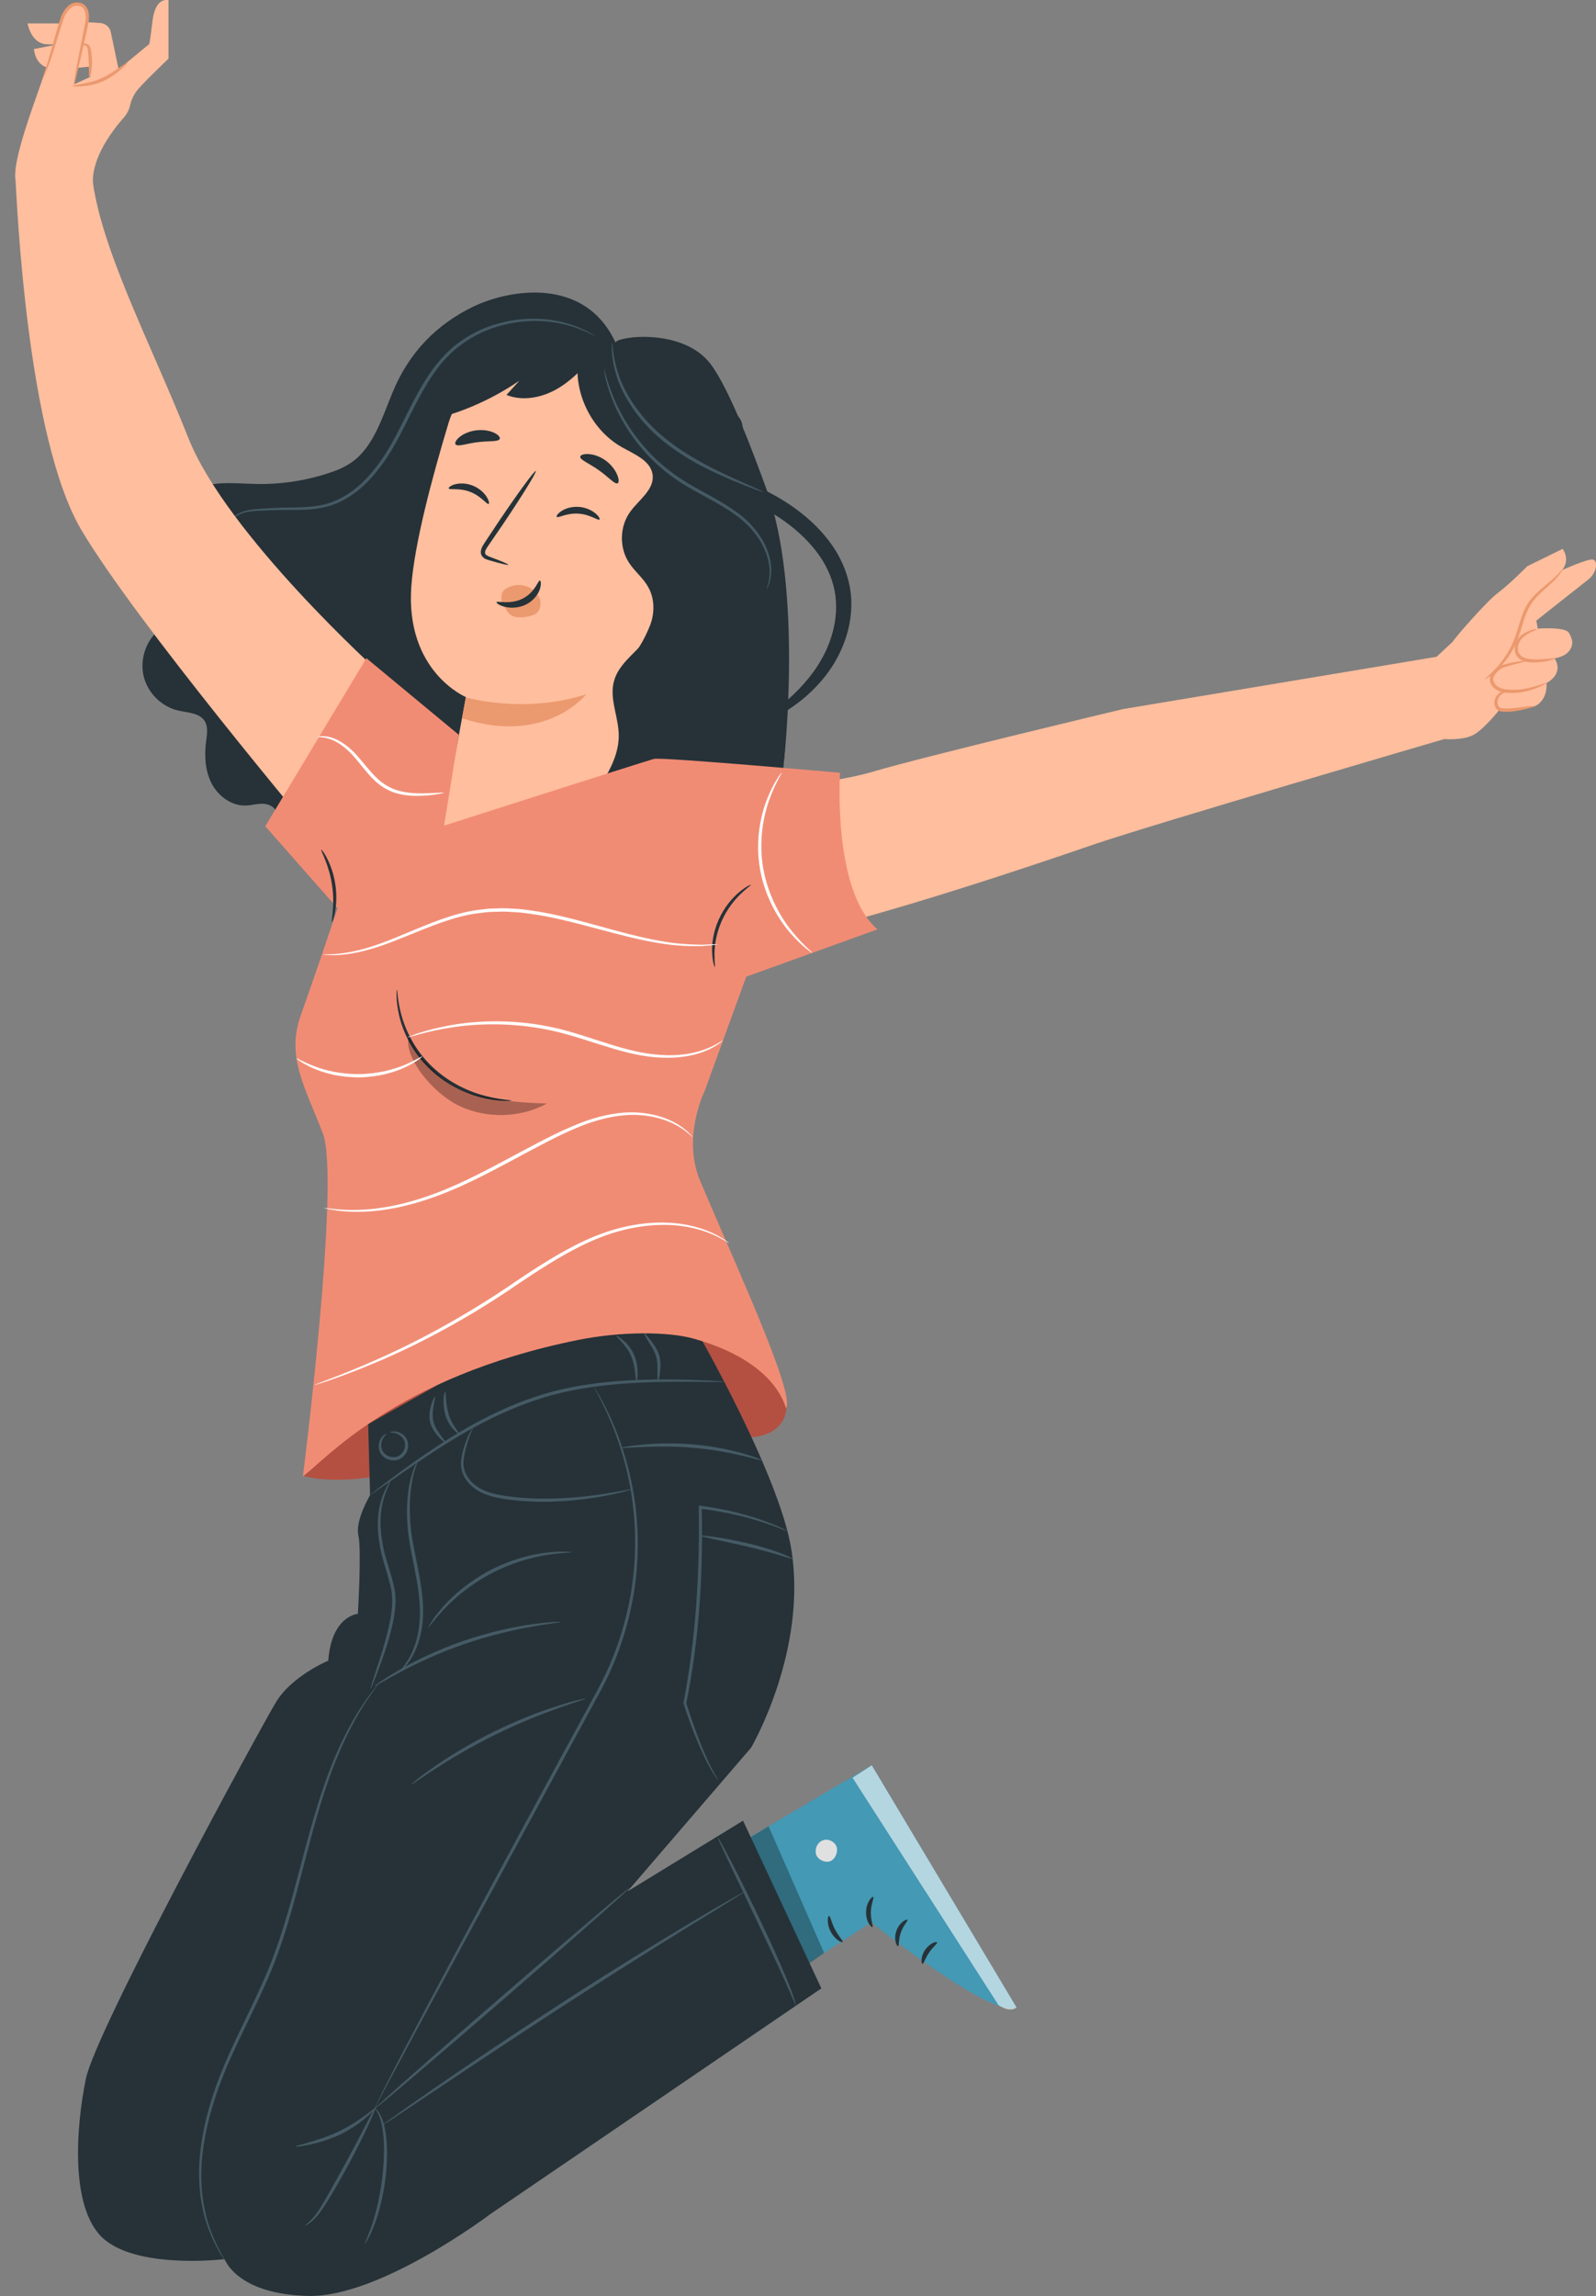 <?xml version="1.0" encoding="UTF-8"?> <svg xmlns="http://www.w3.org/2000/svg" xmlns:xlink="http://www.w3.org/1999/xlink" version="1.1" x="0px" y="0px" viewBox="0 0 249.48 358.85" style="enable-background:new 0 0 249.48 358.85;" xml:space="preserve"><rect x="0" y="0" width="249.48" height="358.85" fill="#808080" stroke="none"/> <g id="Background_Complete"> </g> <g id="Background_Simple" style="display:none;"> <path style="display:inline;fill:#F5F5F5;" d="M-30.38,223.55l1.99,0.22c16.76,1.86,33.3-5.38,42.63-19.24 c1.2-1.78,2.27-3.65,3.2-5.6c6.67-14,5.63-31.45-2.68-44.74c-4.88-7.82-12.22-14.59-13.93-23.61c-2.23-11.74,5.77-22.6,13.3-31.77 c7.52-9.17,15.5-20.06,13.22-31.79c-1.43-7.34-6.79-13.46-12.99-17.72C-2.05,38.01-24.6,38.15-42.36,46.73 c-17.76,8.58-31.04,24.55-39.72,42.21c-12.16,24.74-15.97,54.24-7.08,80.57C-80.26,195.84-57.69,218.14-30.38,223.55z"></path> <path style="display:inline;fill:#F5F5F5;" d="M210.22,39.25C194.97,18.18,172.3,2.92,145.92,4.62l1.46-0.08 c-4.79-0.13-6.3,0-10.88,1.38c-0.09,0.02-0.17,0.03-0.25,0.05l0.17-0.02c-11.67,3.55-22.02,11.61-27.82,22.37 c-8.09,15.01-6.98,34.54,2.76,48.53c5.76,8.28,14.3,14.83,17.79,24.3c3.93,10.65,0.59,22.66,2.87,33.78 c4.27,20.87,28.93,33.32,49.71,28.64c20.78-4.68,36.62-22.73,43.83-42.78C235.41,93.37,227.31,62.85,210.22,39.25z"></path> <circle style="display:inline;fill:#F5F5F5;" cx="148.12" cy="225.5" r="35.13"></circle> </g> <g id="Plant"> </g> <g id="Speech_Bubble"> </g> <g id="Character"> <path style="fill:#263238;" d="M59.02,70.32c-5.53,3.54-12.11,5.41-18.67,5.33c-2.09-0.03-4.19-0.25-6.28-0.07 c-2.09,0.18-4.22,0.8-5.75,2.23c-1.53,1.43-2.31,3.79-1.47,5.7c1.18,2.7,5,3.78,5.58,6.67c0.42,2.08-1.13,4.06-2.88,5.27 c-1.74,1.21-3.79,2.01-5.27,3.54c-1.76,1.83-2.45,4.64-1.72,7.08c0.73,2.44,2.83,4.42,5.31,4.99c1.49,0.34,3.33,0.35,4.13,1.65 c0.56,0.91,0.36,2.07,0.22,3.13c-0.29,2.23-0.18,4.59,0.85,6.59c1.03,2,3.12,3.55,5.37,3.47c0.88-0.03,1.74-0.3,2.62-0.28 c0.88,0.02,1.85,0.43,2.11,1.27c0.18,0.58-0.02,1.2-0.08,1.8c-0.32,2.95,2.62,5.25,5.47,6.1c5.69,1.7,12.04,0.06,16.84-3.44 c4.79-3.5,8.16-8.68,10.4-14.18c2.25-5.5,3.46-11.35,4.66-17.16"></path> <path style="fill:#FF725E;" d="M122.59,217.4c-0.57-1.6-1.65-2.95-2.81-4.19c-7.53-8.01-18.93-11.84-29.91-11.22 c-10.98,0.62-21.47,5.4-30.02,12.32c-4.55,3.68-10.69,10.8-12.29,16.43c6.68,1.61,16.66-0.63,22.96-3.38 c6.3-2.75,12.53-6.07,19.37-6.77c7.92-0.81,15.7,2.01,23.5,3.59c1.57,0.32,3.18,0.59,4.76,0.38c1.59-0.2,3.17-0.94,4.06-2.28 C123.14,220.88,123.15,219,122.59,217.4z"></path> <g style="opacity:0.3;"> <path d="M122.59,217.4c-0.57-1.6-1.65-2.95-2.81-4.19c-7.53-8.01-18.93-11.84-29.91-11.22c-10.98,0.62-21.47,5.4-30.02,12.32 c-4.55,3.68-10.69,10.8-12.29,16.43c6.68,1.61,16.66-0.63,22.96-3.38c6.3-2.75,12.53-6.07,19.37-6.77 c7.92-0.81,15.7,2.01,23.5,3.59c1.57,0.32,3.18,0.59,4.76,0.38c1.59-0.2,3.17-0.94,4.06-2.28 C123.14,220.88,123.15,219,122.59,217.4z"></path> </g> <g> <g> <g> <g> <g> <g> <g> <g> <g> <g> <g> <path style="fill:#4499B4;" d="M117.12,312.81l19.07-12.36c0,0,18.96,15.23,22.71,13.29l-22.63-37.84l-30.5,18.03 L117.12,312.81z"></path> </g> </g> </g> </g> </g> </g> </g> </g> </g> </g> </g> <g> <g> <g> <g> <g> <g> <g> <g> <g> <g> <g> <g> <path style="fill:#E0E0E0;" d="M127.56,289.73c-0.24-0.85,0.28-1.85,1.12-2.12c0.84-0.27,1.86,0.25,2.11,1.1 c0.25,0.85-0.34,2.07-1.2,2.24c-0.87,0.18-2.03-0.5-2.07-1.38"></path> </g> </g> </g> </g> </g> </g> </g> </g> </g> </g> </g> </g> <g style="opacity:0.6;"> <g> <g> <g> <g> <g> <g> <g> <g> <g> <g> <path style="fill:#FFFFFF;" d="M136.27,275.91l-3,1.94l22.82,35.55c0,0,1.74,1.25,2.81,0.35L136.27,275.91z"></path> </g> </g> </g> </g> </g> </g> </g> </g> </g> </g> </g> <g> <g> <g> <g> <g> <g> <g> <g> <g> <g> <g> <g> <path style="fill:#263238;" d="M136.37,301.18c0.18-0.12-0.29-1.09-0.24-2.35c0.02-1.27,0.54-2.21,0.36-2.34 c-0.14-0.15-1.08,0.79-1.11,2.32C135.33,300.34,136.22,301.32,136.37,301.18z"></path> </g> </g> </g> </g> </g> </g> </g> </g> </g> </g> </g> </g> <g> <g> <g> <g> <g> <g> <g> <g> <g> <g> <g> <g> <path style="fill:#263238;" d="M140.38,304.17c0.2-0.06,0.04-1.05,0.45-2.15c0.37-1.11,1.12-1.77,1.01-1.95 c-0.07-0.19-1.23,0.33-1.71,1.7C139.63,303.13,140.2,304.27,140.38,304.17z"></path> </g> </g> </g> </g> </g> </g> </g> </g> </g> </g> </g> </g> <g> <g> <g> <g> <g> <g> <g> <g> <g> <g> <g> <g> <path style="fill:#263238;" d="M146.48,303.58c-0.06-0.19-1.14,0.1-1.87,1.18c-0.74,1.07-0.61,2.18-0.41,2.17 c0.21,0.01,0.42-0.87,1.03-1.75C145.82,304.29,146.57,303.77,146.48,303.58z"></path> </g> </g> </g> </g> </g> </g> </g> </g> </g> </g> </g> </g> <g> <g> <g> <g> <g> <g> <g> <g> <g> <g> <g> <g> <path style="fill:#263238;" d="M131.71,303.51c0.12-0.18-0.64-0.87-1.19-1.96c-0.58-1.08-0.71-2.1-0.93-2.1 c-0.2-0.03-0.41,1.18,0.26,2.45C130.51,303.18,131.62,303.69,131.71,303.51z"></path> </g> </g> </g> </g> </g> </g> </g> </g> </g> </g> </g> </g> <polygon style="opacity:0.3;" points="120.14,285.44 128.82,305.23 125.91,307.28 115.9,288 "></polygon> <g> <path style="fill:#263238;" d="M108.79,207.83c-0.78,0-26.43-0.56-40.28,8.58l-10.96,6.18l0.3,11.1c0,0-2.35,3.92-1.83,6.27 c0.52,2.35-0.08,12.28-0.08,12.28s-4.1,0.26-4.63,7.32c0,0-5.7,2.35-8.2,6.53c-2.51,4.18-28.11,51.21-29.68,58.79 c-1.57,7.58-2.61,20.9,3.14,25.34c5.75,4.44,18.55,2.87,18.55,2.87s1.83,5.49,13.06,5.75c11.23,0.26,28.48-12.8,28.48-12.8 l51.73-35.27l-12.24-26.21l-18.07,11.06l19.33-22.47c0,0,8.88-15.15,6.27-31.09C121.74,230.23,108.79,207.83,108.79,207.83z"></path> <g> <path style="fill:#455A64;" d="M113.21,215.97c0,0.02-0.21,0.03-0.61,0.03c-0.45,0-1.03,0-1.74-0.01 c-1.51-0.01-3.7-0.05-6.4-0.02c-2.7,0.04-5.91,0.13-9.46,0.51c-3.54,0.38-7.42,1.04-11.3,2.36c-7.8,2.63-14.09,6.82-18.56,9.81 c-2.18,1.51-3.96,2.75-5.26,3.64c-0.59,0.4-1.06,0.73-1.43,0.99c-0.33,0.22-0.51,0.33-0.52,0.32s0.15-0.15,0.46-0.4 c0.36-0.28,0.82-0.63,1.38-1.07c1.2-0.91,2.96-2.22,5.17-3.78c4.42-3.07,10.71-7.34,18.6-10c3.93-1.34,7.86-1.99,11.42-2.35 c3.57-0.35,6.8-0.41,9.51-0.4c2.71,0.01,4.89,0.11,6.41,0.18c0.71,0.04,1.29,0.08,1.74,0.1 C113,215.93,113.21,215.95,113.21,215.97z"></path> </g> <g> <path style="fill:#455A64;" d="M60.43,224.11c0.07,0.06-0.65,0.43-0.82,1.5c-0.08,0.51,0.04,1.17,0.55,1.61 c0.48,0.45,1.3,0.69,2,0.41c0.7-0.28,1.13-1.02,1.16-1.68c0.06-0.67-0.31-1.23-0.72-1.55c-0.86-0.66-1.64-0.43-1.63-0.53 c-0.01-0.03,0.15-0.12,0.49-0.15c0.33-0.03,0.84,0.04,1.36,0.38c0.51,0.32,1.02,1.01,0.98,1.87c-0.02,0.82-0.52,1.75-1.45,2.14 c-0.94,0.36-1.94,0.03-2.52-0.55c-0.62-0.59-0.72-1.45-0.58-2.03c0.14-0.6,0.46-1,0.72-1.21 C60.23,224.13,60.42,224.08,60.43,224.11z"></path> </g> <g> <path style="fill:#455A64;" d="M69.63,225.47c-0.05,0.05-0.41-0.22-0.92-0.74c-0.49-0.52-1.2-1.32-1.48-2.48 c-0.26-1.16,0.03-2.2,0.24-2.88c0.23-0.69,0.44-1.09,0.5-1.07c0.07,0.02-0.01,0.46-0.14,1.16c-0.12,0.69-0.32,1.67-0.09,2.67 c0.24,1,0.85,1.79,1.26,2.36C69.42,225.06,69.69,225.41,69.63,225.47z"></path> </g> <g> <path style="fill:#455A64;" d="M71.8,224.14c-0.04,0.05-0.4-0.18-0.87-0.67c-0.46-0.49-1.01-1.29-1.31-2.3 c-0.57-2.04-0.15-3.71-0.05-3.69c0.18,0,0.03,1.67,0.55,3.54C70.68,222.9,71.94,224.02,71.8,224.14z"></path> </g> <g> <path style="fill:#455A64;" d="M99.49,215.97c-0.08,0-0.11-0.47-0.18-1.2c-0.08-0.73-0.21-1.74-0.63-2.75 c-0.41-1.02-1.07-1.79-1.56-2.33c-0.5-0.54-0.83-0.87-0.78-0.93c0.04-0.05,0.45,0.18,1.03,0.67c0.57,0.49,1.33,1.29,1.78,2.4 c0.46,1.1,0.53,2.19,0.51,2.94C99.66,215.51,99.56,215.97,99.49,215.97z"></path> </g> <g> <path style="fill:#455A64;" d="M102.85,215.9c-0.07-0.01-0.09-0.47-0.08-1.2c-0.01-0.73,0.07-1.75-0.23-2.76 c-0.32-1-0.93-1.83-1.3-2.46c-0.38-0.62-0.6-1.03-0.54-1.07c0.06-0.04,0.38,0.29,0.84,0.86c0.44,0.58,1.12,1.38,1.5,2.52 c0.34,1.16,0.18,2.21,0.1,2.94C103.04,215.46,102.92,215.91,102.85,215.9z"></path> </g> <g> <path style="fill:#455A64;" d="M58.63,329.53c-0.03,0,0.11-0.43,0.47-1.17c0.35-0.75,0.89-1.83,1.6-3.23 c1.42-2.79,3.52-6.8,6.14-11.74c5.24-9.88,12.56-23.49,20.7-38.48c2.04-3.75,4.03-7.41,5.95-10.94c1.9-3.52,3.28-7.16,4.21-10.72 c1.89-7.13,1.88-13.9,1.04-19.39c-0.83-5.52-2.43-9.79-3.69-12.64c-0.64-1.42-1.19-2.51-1.57-3.24 c-0.18-0.34-0.32-0.62-0.44-0.83c-0.1-0.19-0.14-0.29-0.13-0.29c0.01,0,0.07,0.09,0.18,0.26c0.12,0.21,0.28,0.47,0.48,0.8 c0.41,0.71,0.99,1.78,1.66,3.2c1.32,2.83,2.98,7.11,3.87,12.66c0.89,5.53,0.94,12.36-0.94,19.57c-0.93,3.6-2.31,7.27-4.23,10.84 c-1.92,3.54-3.91,7.2-5.95,10.95c-8.13,14.99-15.49,28.55-20.84,38.41c-2.64,4.9-4.78,8.88-6.28,11.66 c-0.72,1.36-1.28,2.42-1.68,3.18c-0.18,0.35-0.32,0.62-0.43,0.83C58.68,329.43,58.64,329.53,58.63,329.53z"></path> </g> <g> <path style="fill:#455A64;" d="M116.33,295.7c0.01,0.02-0.18,0.15-0.56,0.39c-0.42,0.27-0.97,0.61-1.66,1.04 c-1.5,0.93-3.58,2.21-6.13,3.78c-5.17,3.19-12.29,7.64-20.08,12.69c-7.78,5.05-14.77,9.71-19.82,13.09 c-2.49,1.66-4.53,3.01-5.99,3.99c-0.68,0.44-1.22,0.79-1.64,1.07c-0.38,0.24-0.58,0.36-0.59,0.34c-0.01-0.01,0.17-0.16,0.53-0.43 c0.41-0.29,0.93-0.67,1.59-1.15c1.44-1.01,3.45-2.41,5.9-4.13c5-3.46,11.96-8.17,19.75-13.22c7.79-5.04,14.95-9.45,20.17-12.56 c2.61-1.56,4.74-2.8,6.21-3.64c0.7-0.4,1.27-0.71,1.71-0.96C116.11,295.79,116.32,295.68,116.33,295.7z"></path> </g> <g> <path style="fill:#455A64;" d="M124.42,313.46c-0.03,0.01-0.2-0.36-0.48-1.04c-0.34-0.77-0.76-1.72-1.25-2.84 c-1.08-2.39-2.62-5.67-4.34-9.28c-1.7-3.56-3.23-6.78-4.42-9.26c-0.52-1.11-0.95-2.05-1.31-2.82c-0.3-0.67-0.45-1.05-0.42-1.06 c0.03-0.02,0.24,0.33,0.6,0.97c0.36,0.64,0.85,1.58,1.46,2.75c1.21,2.33,2.83,5.58,4.56,9.2c1.73,3.62,3.22,6.93,4.21,9.36 c0.5,1.22,0.87,2.22,1.1,2.91C124.35,313.05,124.46,313.44,124.42,313.46z"></path> </g> <g> <path style="fill:#455A64;" d="M58.63,329.53c-0.09-0.11,8.75-7.93,19.76-17.47c11.01-9.54,20.01-17.18,20.1-17.07 s-8.75,7.93-19.76,17.47C67.72,322,58.72,329.64,58.63,329.53z"></path> </g> <g> <path style="fill:#455A64;" d="M47.67,347.86c-0.05-0.07,1.04-0.71,2.13-2.37c1.07-1.66,2.38-4.1,3.86-6.75 c1.46-2.67,2.73-5.11,3.65-6.89c0.92-1.77,1.49-2.87,1.56-2.83c0.06,0.03-0.39,1.18-1.23,3c-0.84,1.82-2.06,4.3-3.53,6.97 c-1.48,2.67-2.84,5.06-4.02,6.71c-0.6,0.81-1.2,1.4-1.66,1.73C47.98,347.77,47.68,347.89,47.67,347.86z"></path> </g> <g> <path style="fill:#455A64;" d="M57.04,350.7c-0.08-0.04,0.49-1.13,1.12-3.01c0.62-1.87,1.27-4.54,1.62-7.54 c0.33-3,0.33-5.75-0.04-7.68c-0.15-0.97-0.44-1.71-0.67-2.2c-0.28-0.46-0.47-0.7-0.44-0.74c0.01-0.02,0.26,0.18,0.61,0.63 c0.3,0.48,0.66,1.24,0.86,2.23c0.47,1.97,0.53,4.78,0.19,7.81c-0.36,3.04-1.07,5.73-1.79,7.6c-0.37,0.93-0.7,1.68-0.99,2.16 C57.23,350.45,57.07,350.71,57.04,350.7z"></path> </g> <g> <path style="fill:#455A64;" d="M46.21,335.5c-0.02-0.07,0.74-0.28,1.95-0.63c1.21-0.35,2.88-0.85,4.61-1.65 c3.47-1.62,5.74-3.84,5.86-3.69c0.04,0.05-0.48,0.64-1.45,1.47c-0.97,0.83-2.41,1.87-4.19,2.7c-1.78,0.82-3.5,1.27-4.74,1.53 C47,335.48,46.22,335.57,46.21,335.5z"></path> </g> <g> <path style="fill:#455A64;" d="M59.43,262.85c0.01,0.01-0.04,0.08-0.14,0.21c-0.12,0.16-0.26,0.35-0.44,0.59 c-0.39,0.52-0.95,1.28-1.62,2.31c-1.36,2.04-3.1,5.15-4.74,9.22c-1.65,4.06-3.13,9.08-4.57,14.7c-1.49,5.61-2.96,11.86-5.51,18.1 c-2.59,6.22-5.77,11.78-7.82,17.2c-2.07,5.4-3.15,10.58-3.12,14.95c0,2.18,0.27,4.15,0.67,5.84c0.39,1.69,0.94,3.09,1.43,4.21 c0.51,1.11,0.95,1.96,1.29,2.51c0.15,0.26,0.26,0.47,0.36,0.64c0.08,0.15,0.12,0.22,0.11,0.23c-0.01,0-0.06-0.06-0.15-0.2 c-0.11-0.16-0.24-0.37-0.41-0.61c-0.37-0.53-0.84-1.37-1.38-2.48c-0.51-1.12-1.1-2.52-1.52-4.23c-0.43-1.7-0.72-3.69-0.75-5.91 c-0.08-4.43,0.97-9.67,3.04-15.12c2.05-5.47,5.22-11.06,7.79-17.23c2.53-6.19,4.02-12.42,5.53-18.02 c1.48-5.62,2.99-10.65,4.7-14.72c1.69-4.07,3.49-7.18,4.91-9.19c0.7-1.01,1.29-1.77,1.71-2.26c0.19-0.23,0.35-0.41,0.48-0.56 C59.36,262.9,59.42,262.84,59.43,262.85z"></path> </g> <g> <path style="fill:#455A64;" d="M61.12,231.29c0.04,0.02-0.19,0.44-0.52,1.22c-0.33,0.78-0.76,1.94-0.98,3.44 c-0.22,1.49-0.18,3.31,0.19,5.28c0.3,1.99,1.13,4.04,1.69,6.34c0.29,1.14,0.4,2.34,0.3,3.46c-0.09,1.12-0.28,2.18-0.51,3.17 c-0.46,1.99-1.04,3.72-1.55,5.17c-0.51,1.45-0.96,2.6-1.28,3.4c-0.32,0.79-0.51,1.23-0.55,1.22c-0.03-0.01,0.09-0.47,0.35-1.29 c0.3-0.91,0.67-2.07,1.12-3.44c0.46-1.46,1-3.19,1.43-5.16c0.42-1.96,0.78-4.17,0.18-6.4c-0.54-2.23-1.38-4.35-1.66-6.38 c-0.35-2.01-0.35-3.89-0.08-5.42c0.28-1.53,0.77-2.7,1.16-3.46c0.2-0.38,0.37-0.67,0.49-0.86 C61.03,231.37,61.1,231.28,61.12,231.29z"></path> </g> <g> <path style="fill:#455A64;" d="M62.33,261.37c-0.1-0.07,1.52-1.31,2.52-4.25c0.5-1.45,0.81-3.27,0.79-5.3 c-0.02-2.03-0.37-4.26-0.83-6.58c-0.45-2.32-0.94-4.54-1.1-6.62c-0.17-2.07-0.1-3.94,0.11-5.49c0.2-1.56,0.55-2.79,0.88-3.6 c0.17-0.41,0.31-0.72,0.43-0.91c0.11-0.2,0.18-0.3,0.19-0.29c0.04,0.02-0.17,0.45-0.43,1.28c-0.26,0.82-0.55,2.04-0.7,3.57 c-0.16,1.53-0.19,3.38,0.01,5.41c0.18,2.03,0.69,4.23,1.14,6.56c0.46,2.33,0.8,4.59,0.8,6.67c0,2.08-0.36,3.95-0.92,5.43 c-0.55,1.48-1.28,2.55-1.86,3.21c-0.3,0.32-0.54,0.57-0.72,0.71C62.44,261.31,62.35,261.38,62.33,261.37z"></path> </g> <g> <path style="fill:#455A64;" d="M87.7,253.49c0,0.04-0.43,0.11-1.21,0.22c-0.78,0.1-1.91,0.28-3.29,0.52 c-2.77,0.48-6.57,1.34-10.62,2.73c-4.05,1.4-7.57,3.07-10.05,4.4c-1.24,0.66-2.23,1.22-2.91,1.62c-0.68,0.39-1.07,0.6-1.09,0.57 c-0.02-0.03,0.33-0.29,0.98-0.74c0.65-0.45,1.62-1.06,2.84-1.77c2.44-1.42,5.97-3.15,10.06-4.57c4.09-1.4,7.93-2.21,10.73-2.6 c1.4-0.2,2.54-0.31,3.33-0.36C87.26,253.47,87.69,253.46,87.7,253.49z"></path> </g> <g> <path style="fill:#455A64;" d="M89.32,242.59c0,0.1-1.48,0.07-3.81,0.44c-1.17,0.17-2.54,0.49-4.03,0.94 c-1.48,0.48-3.07,1.11-4.67,1.94c-1.59,0.84-3.01,1.8-4.25,2.74c-1.22,0.97-2.26,1.91-3.07,2.78c-1.62,1.71-2.44,2.94-2.52,2.88 c-0.03-0.02,0.16-0.34,0.52-0.9c0.35-0.57,0.94-1.34,1.73-2.24c0.78-0.91,1.81-1.9,3.04-2.9c1.24-0.98,2.69-1.97,4.31-2.83 c1.63-0.84,3.26-1.47,4.77-1.93c1.52-0.44,2.93-0.72,4.12-0.85c1.19-0.14,2.16-0.18,2.82-0.15 C88.96,242.53,89.32,242.55,89.32,242.59z"></path> </g> <g> <path style="fill:#455A64;" d="M91.56,265.46c0.01,0.03-0.39,0.19-1.13,0.43c-0.73,0.24-1.79,0.6-3.09,1.06 c-2.6,0.92-6.15,2.32-9.93,4.18c-3.78,1.86-7.05,3.83-9.37,5.33c-1.16,0.75-2.09,1.37-2.73,1.81c-0.64,0.43-1.01,0.66-1.03,0.63 c-0.02-0.03,0.3-0.31,0.91-0.79c0.6-0.49,1.5-1.16,2.64-1.95c2.27-1.59,5.54-3.61,9.34-5.49c3.8-1.87,7.4-3.23,10.04-4.06 c1.32-0.42,2.4-0.73,3.16-0.91C91.13,265.52,91.55,265.43,91.56,265.46z"></path> </g> <g> <path style="fill:#455A64;" d="M123.08,239.3c-0.01,0.02-0.34-0.1-0.96-0.34c-0.62-0.23-1.53-0.58-2.7-0.97 c-2.34-0.78-5.77-1.69-9.99-2.19l0.25-0.23c0.11,4.3,0.09,9.42-0.3,14.86c-0.41,5.89-1.19,11.33-2.11,15.81l-0.01-0.11 c1.18,3.76,2.37,6.81,3.32,8.88c0.47,1.04,0.9,1.82,1.2,2.36c0.31,0.52,0.48,0.8,0.46,0.82c-0.02,0.01-0.22-0.24-0.57-0.75 c-0.33-0.52-0.81-1.29-1.31-2.32c-1.03-2.05-2.29-5.09-3.51-8.86l-0.02-0.05l0.01-0.06c0.86-4.47,1.61-9.89,2.02-15.76 c0.38-5.43,0.44-10.53,0.37-14.82l0-0.26l0.26,0.03c4.24,0.55,7.69,1.53,10.02,2.39c1.17,0.43,2.07,0.81,2.67,1.09 C122.78,239.12,123.09,239.28,123.08,239.3z"></path> </g> <g> <path style="fill:#455A64;" d="M123.9,243.63c-0.03,0.07-0.82-0.19-2.1-0.57c-1.28-0.39-3.07-0.88-5.06-1.35 c-3.99-0.93-7.26-1.53-7.24-1.69c0.01-0.07,0.84,0,2.18,0.19c1.33,0.19,3.17,0.52,5.18,0.99 C120.88,242.12,123.96,243.5,123.9,243.63z"></path> </g> <g> <path style="fill:#455A64;" d="M119.09,228.24c-0.03,0.08-1.22-0.28-3.17-0.74c-1.95-0.46-4.67-0.98-7.72-1.23 c-3.05-0.25-5.82-0.2-7.82-0.11c-2,0.1-3.24,0.2-3.25,0.12c0-0.04,0.3-0.1,0.86-0.2c0.56-0.1,1.37-0.2,2.37-0.29 c2.01-0.19,4.81-0.3,7.89-0.05c3.08,0.26,5.82,0.84,7.77,1.39c0.97,0.28,1.75,0.53,2.28,0.73 C118.82,228.08,119.1,228.21,119.09,228.24z"></path> </g> <g> <path style="fill:#455A64;" d="M98.74,232.75c0.01,0.03-0.46,0.19-1.32,0.42c-0.86,0.22-2.12,0.51-3.7,0.78 c-3.14,0.53-7.57,1.03-12.46,0.62c-2.41-0.24-4.82-0.5-6.7-1.68c-0.92-0.59-1.65-1.38-2.08-2.26c-0.45-0.88-0.49-1.86-0.36-2.65 c0.26-1.61,0.75-2.82,1.12-3.63c0.38-0.82,0.68-1.22,0.71-1.2c0.03,0.02-0.21,0.45-0.52,1.28c-0.3,0.83-0.74,2.05-0.94,3.6 c-0.1,0.77-0.04,1.62,0.38,2.42c0.41,0.79,1.09,1.52,1.95,2.05c1.75,1.07,4.1,1.34,6.49,1.57c4.82,0.4,9.22-0.03,12.35-0.47 c1.57-0.22,2.84-0.46,3.71-0.62C98.25,232.8,98.73,232.72,98.74,232.75z"></path> </g> </g> <g> <g> <path style="fill:#263238;" d="M96.2,53.52c-4.78-10.36-16.61-8.32-22.27-5.57c-5.66,2.75-9.94,7.08-12.51,13.25 c-1.67,4-2.99,8.56-6.34,10.98c-1.47,1.06-3.2,1.59-4.76,2.48c-1.56,0.89-3.05,2.31-3.32,4.21c-0.5,3.44,2.96,5.83,5.88,7.22 c-1.74,1.18-2.19,3.85-1.58,5.99c0.61,2.14,2.03,3.86,3.42,5.5c4.27,5.04,11.89,11.24,17.35,14.64c5.46,3.39,8.99,3.8,14.86,1.36 c2.38-0.99,4.6-2.62,7.14-2.91c2.95-0.34,5.78,1.18,8.69,1.79s6.6-0.23,7.55-3.3c0.36-1.18,0.24-2.47,0.4-3.7 c0.16-1.23,0.76-2.57,1.87-2.85c0.9-0.23,1.8,0.32,2.69,0.61c2.11,0.7,5.29,16.36,7.31,15.41c0,0,2.94-26.54-2.73-42.07 c-1.81-4.95-5.66-15.52-8.75-19.63C106.86,51.26,96.7,52.51,96.2,53.52"></path> <g> <g> <path style="fill:#FFBE9D;" d="M90.13,55.24c-7.52-2.63-17.68,3.15-19.99,10.78c-2.56,8.48-5.36,18.93-5.84,25.58 c-0.98,13.39,8.53,17.35,8.53,17.35l-3.87,20.93l32.64-10.55l11.39-49.31l1.06-4.15L90.13,55.24z"></path> <g> <g> <g> <g> <g> <g> <g> <g> <g> <g> <g> <g> <g> <path style="fill:#263238;" d="M70.14,76.34c0.12,0.28,1.66-0.13,3.36,0.54c1.71,0.65,2.62,2.02,2.88,1.88 c0.13-0.06,0.07-0.51-0.32-1.12c-0.38-0.6-1.14-1.35-2.21-1.76c-1.06-0.41-2.11-0.37-2.78-0.17 C70.41,75.9,70.08,76.21,70.14,76.34z"></path> </g> </g> </g> </g> </g> </g> </g> </g> </g> </g> </g> </g> </g> <g> <g> <g> <g> <g> <g> <g> <g> <g> <g> <g> <g> <g> <path style="fill:#263238;" d="M87.03,80.78c0.2,0.24,1.55-0.63,3.37-0.5c1.82,0.1,3.1,1.13,3.31,0.92 c0.1-0.09-0.08-0.51-0.64-0.97c-0.55-0.46-1.5-0.94-2.63-1.01c-1.14-0.07-2.12,0.28-2.7,0.67 C87.15,80.29,86.93,80.68,87.03,80.78z"></path> </g> </g> </g> </g> </g> </g> </g> </g> </g> </g> </g> </g> </g> <g> <g> <g> <g> <g> <g> <g> <g> <g> <g> <g> <g> <path style="fill:#263238;" d="M79.45,88.27c0.03-0.1-1.03-0.55-2.77-1.2c-0.44-0.15-0.85-0.35-0.86-0.67 c-0.03-0.35,0.28-0.8,0.62-1.28c0.69-1,1.4-2.05,2.16-3.15c3.03-4.49,5.33-8.23,5.15-8.35 c-0.18-0.12-2.78,3.42-5.81,7.92c-0.73,1.11-1.44,2.17-2.11,3.18c-0.29,0.48-0.73,0.99-0.66,1.73 c0.04,0.37,0.32,0.69,0.59,0.84c0.27,0.16,0.53,0.22,0.75,0.29C78.3,88.1,79.42,88.37,79.45,88.27z"></path> </g> </g> </g> </g> </g> </g> </g> </g> </g> </g> </g> </g> <g> <g> <g> <g> <g> <g> <g> <g> <g> <g> <g> <path style="fill:#EB996E;" d="M72.82,108.99c0,0,9,2.68,18.82-0.48c0,0-6.34,8.06-19.42,3.74L72.82,108.99z"></path> </g> </g> </g> </g> </g> </g> </g> </g> </g> </g> </g> <g> <path style="fill:#EB996E;" d="M78.47,94.26C78.3,94.03,78.55,94.52,78.47,94.26L78.47,94.26z"></path> <path style="fill:#EB996E;" d="M84.29,93.39c-0.36-0.83-1.13-1.45-1.97-1.74c-1.21-0.43-2.59-0.2-3.52,0.58 c-0.63,0.64-0.39,1.77-0.31,2.04c0.63,0.8,0.69,1.49,1.57,1.98c0.89,0.49,3.13,0.18,3.84-0.44 C84.52,95.23,84.65,94.21,84.29,93.39z"></path> </g> <g> <g> <g> <g> <g> <g> <g> <g> <g> <g> <g> <g> <path style="fill:#263238;" d="M84.4,90.74c-0.29-0.08-0.74,1.85-2.72,2.83c-1.98,0.99-3.99,0.29-4.06,0.55 c-0.06,0.11,0.37,0.48,1.24,0.71c0.85,0.23,2.16,0.25,3.37-0.35c1.21-0.6,1.9-1.63,2.16-2.4 C84.64,91.29,84.54,90.76,84.4,90.74z"></path> </g> </g> </g> </g> </g> </g> </g> </g> </g> </g> </g> </g> <g> <g> <g> <g> <g> <g> <g> <g> <path style="fill:#263238;" d="M90.7,71.36c-0.1,0.51,1.4,1.04,2.9,2.13c1.53,1.06,2.54,2.31,2.97,2.03 c0.2-0.14,0.19-0.67-0.12-1.38c-0.3-0.7-0.92-1.55-1.83-2.2c-0.91-0.64-1.9-0.94-2.64-0.97 C91.24,70.93,90.75,71.12,90.7,71.36z"></path> </g> </g> </g> </g> </g> </g> </g> </g> <g> <g> <g> <g> <g> <g> <g> <g> <path style="fill:#263238;" d="M71.23,69.48c0.4,0.38,1.76-0.18,3.45-0.37c1.68-0.23,3.15-0.02,3.43-0.49 c0.12-0.22-0.14-0.62-0.8-0.95c-0.65-0.33-1.71-0.55-2.87-0.41c-1.16,0.14-2.13,0.62-2.67,1.1 C71.21,68.85,71.05,69.3,71.23,69.48z"></path> </g> </g> </g> </g> </g> </g> </g> </g> <path style="fill:#263238;" d="M115.87,65.84c-0.44-1.05-1.5-1.68-2.5-2.22c-6.49-3.56-13.22-6.69-20.12-9.36l-2.84,1.61 c-0.84,5.5,2.04,11.38,6.9,14.08c1.94,1.08,4.46,2.1,4.71,4.3c0.26,2.29-2.14,3.85-3.49,5.71c-1.67,2.28-1.76,5.6-0.22,7.97 c0.87,1.35,2.19,2.37,2.99,3.77c1.06,1.85,1.07,4.19,0.27,6.16c-0.81,1.97-2.16,4.63-3.97,5.75 c4.86,1.28,10.55-1.19,13.09-5.52c1.51-2.58,1.63-5.71,1.84-8.69c0.46-6.8,1.54-13.56,3.23-20.16 C116.02,68.12,116.32,66.91,115.87,65.84z"></path> <g> <g> <g> <g> <g> <g> <path style="fill:#263238;" d="M93.7,54.57c-1.87,2.21-3.78,4.46-6.24,5.99c-2.46,1.53-5.6,2.25-8.29,1.17 c0.67-0.74,1.35-1.49,2.02-2.23c-4.77,3.27-10.23,5.52-15.91,6.58c3.58-4.35,7.27-8.8,12.16-11.61 c4.89-2.81,11.3-3.67,16.07-0.68"></path> </g> </g> </g> </g> </g> </g> </g> </g> </g> <path style="fill:#263238;" d="M116.53,79.86L101.29,91.7c1.75,1.9,1.06,6.77-0.65,8.7c-1.71,1.93-4,3.58-4.67,6.07 c-0.74,2.73,0.71,5.56,0.75,8.39c0.06,4.01-2.64,7.44-4.71,10.86c-2.08,3.43-3.57,7.99-1.26,11.26c2.61,3.68,8.52,3.15,12.09,0.4 c3.57-2.76,5.61-6.99,8.26-10.64c2.65-3.65,6.79-6.43,11.28-5.97C123.84,107.14,121.7,92.56,116.53,79.86z"></path> <g> <path style="fill:#263238;" d="M119.08,112.86c-0.09-0.17,0.81-0.82,2.35-2.05c1.52-1.24,3.74-3.07,5.76-5.85 c1-1.39,1.92-3.02,2.58-4.88c0.65-1.86,1.04-3.96,0.9-6.12c-0.12-2.16-0.86-4.35-2.1-6.38c-1.26-2.02-3.02-3.86-5.06-5.46 c-4.11-3.19-8.96-5.02-13.28-6.9c-4.35-1.84-8.31-3.82-11.18-6.14c-2.92-2.26-4.76-4.72-5.69-6.55 c-0.93-1.85-1.08-2.99-0.94-3.04c0.19-0.07,0.67,0.93,1.8,2.51c1.14,1.57,3.04,3.66,5.92,5.6c2.84,2,6.63,3.7,11.01,5.41 c2.19,0.87,4.51,1.77,6.89,2.88c2.37,1.1,4.82,2.42,7.07,4.19c2.25,1.75,4.21,3.82,5.64,6.19c1.41,2.36,2.24,5.03,2.32,7.59 c0.09,2.56-0.45,4.95-1.28,7c-0.83,2.06-1.95,3.82-3.14,5.25c-2.39,2.87-4.9,4.54-6.64,5.56 C120.23,112.65,119.16,113.01,119.08,112.86z"></path> </g> <g> <path style="fill:#455A64;" d="M119.36,76.92c-0.01,0.03-0.49-0.12-1.33-0.43c-0.84-0.31-2.05-0.78-3.53-1.4 c-2.94-1.25-7.05-3.09-10.89-6.2c-3.85-3.12-6.3-7.07-7.24-10.16c-0.48-1.54-0.67-2.85-0.71-3.75c-0.04-0.45,0-0.8,0-1.04 c0.01-0.24,0.02-0.36,0.04-0.36c0.12-0.01-0.03,2.02,1.02,5.03c1,3,3.44,6.82,7.22,9.87c3.78,3.05,7.82,4.93,10.71,6.27 c1.39,0.62,2.55,1.14,3.46,1.55C118.93,76.67,119.38,76.89,119.36,76.92z"></path> </g> <g> <path style="fill:#455A64;" d="M119.84,92.1c-0.06-0.02,0.25-0.6,0.41-1.73c0.16-1.12,0.05-2.82-0.81-4.67 c-0.84-1.85-2.4-3.79-4.62-5.32c-2.19-1.59-4.91-2.85-7.63-4.47c-2.72-1.63-5.04-3.64-6.81-5.75c-1.8-2.08-3.07-4.24-3.97-6.1 c-0.88-1.88-1.4-3.49-1.67-4.61c-0.16-0.56-0.22-1-0.28-1.3c-0.05-0.3-0.07-0.46-0.06-0.46c0.04-0.01,0.19,0.61,0.53,1.71 c0.33,1.1,0.89,2.67,1.8,4.51c0.93,1.82,2.21,3.92,4,5.95c1.76,2.05,4.04,4.01,6.72,5.62c2.68,1.6,5.42,2.89,7.64,4.53 c2.26,1.59,3.86,3.64,4.68,5.56c0.85,1.93,0.9,3.71,0.67,4.85c-0.11,0.57-0.26,1.01-0.39,1.28 C119.93,91.97,119.86,92.11,119.84,92.1z"></path> </g> <g> <path style="fill:#455A64;" d="M35.58,81.93c-0.01-0.01,0.02-0.06,0.09-0.16c0.07-0.1,0.16-0.26,0.33-0.44 c0.31-0.37,0.84-0.89,1.7-1.26c0.86-0.37,2-0.5,3.3-0.57c1.29-0.08,2.77-0.17,4.4-0.17c1.62-0.03,3.41-0.04,5.25-0.48 c1.83-0.43,3.65-1.41,5.27-2.78c1.61-1.38,3.04-3.14,4.3-5.09c1.26-1.96,2.32-4.14,3.43-6.36c1.11-2.22,2.24-4.4,3.59-6.34 c1.34-1.95,2.94-3.65,4.72-4.91c3.58-2.55,7.59-3.45,10.85-3.55c3.3-0.09,5.92,0.65,7.61,1.34c0.41,0.18,0.78,0.35,1.11,0.49 c0.3,0.17,0.55,0.31,0.78,0.44c0.42,0.24,0.63,0.37,0.62,0.39c-0.01,0.02-0.24-0.09-0.67-0.3c-0.23-0.11-0.49-0.24-0.79-0.39 c-0.33-0.13-0.71-0.28-1.12-0.45c-1.69-0.63-4.28-1.3-7.52-1.16c-3.2,0.14-7.11,1.06-10.58,3.57c-1.73,1.24-3.28,2.89-4.58,4.81 c-1.32,1.92-2.43,4.07-3.55,6.29c-1.11,2.22-2.19,4.42-3.47,6.4c-1.28,1.98-2.75,3.77-4.42,5.19c-1.68,1.4-3.57,2.4-5.48,2.83 c-1.91,0.44-3.72,0.43-5.35,0.43c-1.63-0.02-3.09,0.05-4.39,0.1c-1.29,0.04-2.4,0.14-3.23,0.47c-0.84,0.32-1.37,0.8-1.7,1.14 C35.75,81.74,35.6,81.94,35.58,81.93z"></path> </g> </g> <g> <path style="fill:#FFBE9D;" d="M29.45,68.47c-6.01-15.15-13.96-30-15.1-41.3L2.4,27.66c0.26,4.37,1.82,40.74,10.29,55.12 s36.75,48.01,36.75,48.01l9.95-25.59C59.39,105.19,35.47,83.62,29.45,68.47z"></path> <path style="fill:#FFBE9D;" d="M9.54,3.66H4.31c0,0,0.51,3.08,2.88,3.25c2.37,0.17,1.91-0.36,1.91-0.36L8.56,7.02L5.3,7.67 c0,0,0.17,2.54,2.32,2.94l3.16-2.94L9.54,3.66z"></path> <path style="fill:#FFBE9D;" d="M23.85,3.2c-0.48,3.93-0.53,3.69-0.53,3.69l-4.78,3.94l-1.22-5.81c-0.16-0.79-0.84-1.37-1.64-1.42 l-2.18-0.14c0,0,0.85-3.02-1.88-2.75c0,0-1.5-0.41-2.71,4.62C7.6,10.82,1.9,23.72,2.4,28.04l12.12,0.48 c-0.13-4.02,3.18-8.27,4.8-10.11c0.49-0.55,0.85-1.21,1.01-1.93c0.17-0.73,0.54-1.74,1.36-2.66c1.49-1.66,4.65-4.65,4.65-4.65 V0.04C26.35,0.04,24.32-0.61,23.85,3.2z M14.12,12.02l-2.49,1.13l0.42-2.54l2.07-0.2V12.02z"></path> <g> <path style="fill:#EB996E;" d="M11.52,13.41c-0.04-0.01,0.01-0.39,0.12-1.07c0.11-0.68,0.29-1.67,0.52-2.89 C12.41,8.2,12.69,6.76,13,5.19c0.14-0.8,0.39-1.65,0.41-2.48c0.02-0.81-0.3-1.75-1.17-1.8c-0.82-0.15-1.51,0.54-1.93,1.25 c-0.23,0.35-0.34,0.75-0.48,1.16c-0.13,0.4-0.26,0.8-0.39,1.19c-0.48,1.53-0.92,2.93-1.3,4.15c-0.39,1.18-0.75,2.12-1.02,2.76 c-0.27,0.64-0.46,0.98-0.49,0.96c-0.04-0.02,0.09-0.38,0.3-1.04c0.22-0.66,0.52-1.61,0.86-2.79c0.35-1.23,0.75-2.64,1.19-4.18 c0.12-0.39,0.25-0.79,0.38-1.2c0.13-0.39,0.26-0.85,0.51-1.26c0.24-0.4,0.53-0.79,0.94-1.11c0.4-0.31,0.97-0.5,1.5-0.4 c0.27,0.04,0.51,0.11,0.76,0.27c0.24,0.16,0.41,0.38,0.54,0.61c0.24,0.46,0.32,0.97,0.3,1.44c-0.04,0.95-0.3,1.77-0.45,2.57 c-0.35,1.56-0.67,2.99-0.95,4.24c-0.28,1.21-0.51,2.18-0.68,2.85C11.67,13.05,11.55,13.42,11.52,13.41z"></path> </g> <g> <path style="fill:#EB996E;" d="M13.99,12.05c-0.15-0.02-0.04-1.34-0.14-2.94c-0.03-0.4-0.06-0.78-0.1-1.13 c-0.03-0.36-0.07-0.6-0.23-0.73C13.19,7,12.77,6.99,12.8,6.9c0-0.04,0.08-0.07,0.24-0.09c0.15-0.01,0.4-0.04,0.7,0.13 c0.33,0.18,0.44,0.63,0.49,0.96c0.06,0.36,0.11,0.75,0.14,1.17C14.48,10.75,14.13,12.08,13.99,12.05z"></path> </g> <g> <path style="fill:#EB996E;" d="M19.93,9.81c0.04,0.06-0.33,0.44-0.98,1.01c-0.66,0.56-1.61,1.32-2.85,1.88 c-1.24,0.57-2.47,0.72-3.33,0.79c-0.87,0.06-1.4,0.03-1.41-0.04c-0.01-0.07,0.52-0.18,1.36-0.33c0.84-0.16,2-0.36,3.16-0.9 c1.16-0.53,2.13-1.22,2.84-1.7C19.43,10.04,19.88,9.75,19.93,9.81z"></path> </g> </g> <g> <path style="fill:#FFBE9D;" d="M114.97,123.39c0,0,13.45-0.4,21.52-2.79c8.07-2.39,39.04-9.77,39.04-9.77l49.63-8.28l0.98,12.85 c0,0-46.13,13.49-55.09,16.56c-8.96,3.07-49.92,17.12-57.65,15.34l-4.8-9.87L114.97,123.39z"></path> <g> <path style="fill:#FFBE9D;" d="M249.01,87.46c-0.81-0.18-4.83,1.65-4.83,1.65c1.36-1.7,0.08-3.32,0.08-3.32l-5.52,2.71 c0,0-2.79,2.82-4.61,4.18c-1.82,1.36-6.93,7.27-7.04,7.61l-3.29,3.07l2.04,12.15c0,0,2.61,0.23,4.32-0.57 c1.7-0.8,4.2-3.98,4.2-3.98l4.71-0.4c0.55-0.05,1.08-0.23,1.5-0.59c1.42-1.22,1.17-3.21,1.17-3.21c2.95-1.7,1.25-3.86,1.25-3.86 s1.71-0.21,2.42-1.33c0.58-0.91,0.42-1.62-0.15-2.64c-0.57-1.02-4.88-0.68-4.88-0.68L240.15,97c0,0,6.6-5.24,8.07-6.38 C249.7,89.48,249.77,87.63,249.01,87.46z"></path> <g> <path style="fill:#EB996E;" d="M244.26,88.99c0.06,0.03-0.55,1.13-2.03,2.42c-0.71,0.66-1.62,1.39-2.42,2.36 c-0.81,0.95-1.34,2.24-1.76,3.65c-0.42,1.41-0.85,2.8-1.49,3.95c-0.61,1.16-1.34,2.09-2,2.82c-0.67,0.72-1.29,1.23-1.73,1.55 c-0.44,0.32-0.72,0.46-0.73,0.43c-0.06-0.07,0.94-0.76,2.19-2.23c0.61-0.74,1.29-1.67,1.86-2.79c0.59-1.12,0.99-2.45,1.42-3.88 c0.42-1.42,1-2.8,1.89-3.8c0.87-1,1.8-1.7,2.54-2.33C243.51,89.92,244.19,88.94,244.26,88.99z"></path> </g> <g> <path style="fill:#EB996E;" d="M241.83,106.71c0.02,0.05-0.77,0.54-2.21,1.04c-0.72,0.24-1.6,0.47-2.62,0.54 c-0.51,0.04-1.04,0.03-1.59-0.02c-0.55-0.06-1.16-0.2-1.68-0.58c-0.52-0.38-0.88-0.99-0.84-1.64c0.09-0.7,0.52-1.09,0.89-1.46 c0.37-0.35,0.86-0.64,1.3-0.73c0.43-0.12,0.83-0.21,1.2-0.28c1.47-0.31,2.41-0.36,2.42-0.28c0,0.05-0.89,0.24-2.33,0.63 c-0.36,0.1-0.75,0.21-1.16,0.34c-0.42,0.11-0.75,0.34-1.1,0.67c-0.32,0.31-0.67,0.74-0.7,1.13c-0.03,0.43,0.24,0.9,0.64,1.19 c0.84,0.58,2,0.55,2.94,0.54c0.96-0.04,1.83-0.22,2.54-0.41C240.94,107,241.8,106.64,241.83,106.71z"></path> </g> <g> <path style="fill:#EB996E;" d="M243.11,102.89c0.02,0.06-0.61,0.33-1.7,0.51c-0.54,0.09-1.2,0.15-1.93,0.14 c-0.71-0.03-1.66-0.12-2.3-0.89c-0.62-0.8-0.46-1.81-0.1-2.48c0.38-0.71,0.98-1.1,1.47-1.36c1.02-0.48,1.7-0.54,1.71-0.49 c0.03,0.08-0.63,0.28-1.54,0.81c-0.44,0.27-0.94,0.67-1.22,1.25c-0.29,0.57-0.36,1.39,0.08,1.93c0.44,0.56,1.24,0.69,1.92,0.73 c0.7,0.04,1.34,0.02,1.87-0.03C242.43,102.95,243.09,102.81,243.11,102.89z"></path> </g> <g> <path style="fill:#EB996E;" d="M239.87,110.39c0.01,0.07-0.52,0.22-1.39,0.43c-0.86,0.2-2.09,0.5-3.5,0.42 c-0.33,0-0.82-0.11-1.07-0.46c-0.25-0.32-0.32-0.7-0.31-1.04c0.05-0.68,0.43-1.2,0.84-1.48c0.87-0.53,1.52-0.21,1.48-0.17 c0.01,0.09-0.61-0.04-1.26,0.47c-0.3,0.25-0.57,0.69-0.58,1.2c0,0.24,0.07,0.51,0.22,0.69c0.15,0.19,0.37,0.24,0.71,0.26 c1.32,0.08,2.52-0.15,3.4-0.26C239.3,110.34,239.86,110.32,239.87,110.39z"></path> </g> </g> </g> <g> <path style="fill:#FF725E;" d="M92.12,166.02c0.01,0.03-0.31,0.23-0.94,0.54c-0.62,0.31-1.56,0.7-2.76,1.05 c-2.38,0.72-5.9,1.19-9.68,0.47c-3.78-0.71-6.88-2.47-8.81-4.03c-0.97-0.78-1.69-1.5-2.15-2.02c-0.46-0.52-0.68-0.84-0.66-0.86 c0.07-0.07,1.05,1.13,3.03,2.59c1.96,1.46,5,3.12,8.69,3.81c3.68,0.7,7.12,0.3,9.48-0.32C90.71,166.65,92.08,165.93,92.12,166.02z "></path> </g> <path style="fill:#F18C74;" d="M69.41,129.04c0,0,31.64-10.12,32.82-10.43c1.18-0.31,29.08,2.17,29.08,2.17s-1.2,18.49,5.86,24.47 l0,0l-20.52,7.4l-6.48,17.81c0,0-3.61,7.26-0.74,14.07c5.43,12.89,14.86,33.23,13.46,35.56c-0.15,0.24-0.95-7.05-14.39-10.85 c-4.06-1.15-11.43-1.16-18.1,0.18c-28.7,5.78-39.78,19.04-43.05,21.31c0,0,5.91-46.37,3.11-53.61c-2.79-7.24-5.75-11.96-3.45-18.41 c2.3-6.45,5.76-16.74,5.76-16.74l-11.3-12.83l15.8-26.27l14.45,11.98L69.41,129.04z"></path> <g> <path style="fill:#263238;" d="M79.92,172.01c0,0.03-0.39,0.06-1.09,0.05c-0.7-0.02-1.72-0.11-2.95-0.38 c-2.44-0.51-5.8-1.85-8.62-4.53c-2.84-2.66-4.31-5.99-4.87-8.43c-0.28-1.23-0.39-2.24-0.4-2.94c-0.02-0.7,0.02-1.09,0.05-1.09 c0.1-0.01,0.06,1.56,0.7,3.94c0.64,2.36,2.12,5.56,4.87,8.14c2.73,2.59,5.97,3.95,8.35,4.54 C78.37,171.92,79.93,171.91,79.92,172.01z"></path> </g> <g> <path style="fill:#263238;" d="M50.22,132.8c0.09-0.09,1.73,2.15,2.2,5.45c0.51,3.3-0.42,5.92-0.53,5.86 c-0.16-0.03,0.51-2.61,0.01-5.78C51.45,135.16,50.07,132.88,50.22,132.8z"></path> </g> <g> <path style="fill:#263238;" d="M117.37,138.28c0.05,0.08-0.65,0.53-1.61,1.46c-0.96,0.92-2.13,2.37-2.95,4.22 c-0.82,1.85-1.11,3.69-1.12,5.01c-0.02,1.33,0.13,2.15,0.04,2.17c-0.05,0.01-0.34-0.79-0.41-2.17c-0.08-1.37,0.16-3.3,1.02-5.23 c0.86-1.93,2.13-3.4,3.18-4.28C116.56,138.59,117.34,138.24,117.37,138.28z"></path> </g> <g style="opacity:0.3;"> <path d="M75.22,171.32c-3.46-0.77-5.44-2.04-7.92-4.48c-1.34-1.32-2.53-2.81-3.43-4.75c-0.72,3.14,3.65,8.71,7.91,10.75 c4.26,2.05,9.59,1.9,13.72-0.37C81.95,172.39,78.68,172.09,75.22,171.32z"></path> </g> <g> <path style="fill:#FFFFFF;" d="M113.98,194.3c-0.04,0.05-0.83-0.57-2.47-1.31c-1.63-0.73-4.17-1.5-7.39-1.54 c-3.2-0.06-7.05,0.58-10.97,2.23c-3.94,1.62-7.91,4.14-12.01,6.89c-8.13,5.63-16.14,9.75-22.11,12.26 c-2.98,1.27-5.44,2.18-7.15,2.78c-0.85,0.3-1.52,0.51-1.98,0.66c-0.46,0.14-0.7,0.21-0.7,0.19c-0.01-0.02,0.22-0.12,0.67-0.29 c0.49-0.19,1.14-0.44,1.94-0.75c1.69-0.65,4.12-1.61,7.07-2.92c5.91-2.6,13.84-6.74,21.96-12.36c4.09-2.75,8.11-5.28,12.11-6.9 c3.99-1.64,7.91-2.26,11.16-2.15c3.27,0.09,5.84,0.92,7.47,1.72C113.22,193.61,113.98,194.3,113.98,194.3z"></path> </g> <g> <path style="fill:#FFFFFF;" d="M108.25,177.72c-0.04,0.05-0.59-0.65-1.9-1.48c-1.29-0.84-3.41-1.73-6.17-1.94 c-2.76-0.24-6.06,0.38-9.46,1.74c-3.41,1.36-6.95,3.34-10.71,5.34c-3.75,2.02-7.38,3.88-10.83,5.22 c-3.45,1.35-6.71,2.18-9.49,2.54c-2.78,0.38-5.07,0.28-6.63,0.11c-0.78-0.1-1.38-0.19-1.78-0.29c-0.4-0.09-0.61-0.14-0.61-0.16 c0.01-0.05,0.86,0.12,2.41,0.24c1.55,0.11,3.81,0.15,6.56-0.27c2.74-0.4,5.96-1.26,9.37-2.62c3.42-1.36,7.01-3.22,10.76-5.24 c3.76-2,7.32-3.97,10.78-5.32c3.45-1.36,6.85-1.96,9.67-1.66c2.82,0.26,4.98,1.23,6.25,2.14 C107.76,176.97,108.25,177.72,108.25,177.72z"></path> </g> <g> <path style="fill:#FFFFFF;" d="M66.01,165.12c0.02,0.03-0.21,0.21-0.64,0.52c-0.21,0.16-0.48,0.34-0.81,0.52 c-0.33,0.18-0.7,0.41-1.13,0.6c-0.85,0.42-1.93,0.8-3.15,1.11c-1.23,0.29-2.6,0.49-4.06,0.52c-1.46,0.01-2.84-0.15-4.07-0.4 c-1.23-0.28-2.31-0.63-3.18-1.02c-0.44-0.17-0.82-0.39-1.15-0.56c-0.34-0.17-0.61-0.34-0.83-0.49c-0.44-0.3-0.67-0.47-0.65-0.5 c0.05-0.08,1.03,0.55,2.77,1.22c0.87,0.34,1.93,0.64,3.14,0.89c1.21,0.22,2.55,0.36,3.97,0.35c1.42-0.03,2.76-0.21,3.96-0.47 c1.19-0.28,2.25-0.61,3.11-0.98C64.99,165.7,65.96,165.04,66.01,165.12z"></path> </g> <g> <path style="fill:#FFFFFF;" d="M113.02,162.6c0.01,0.01-0.12,0.13-0.39,0.34c-0.26,0.21-0.68,0.49-1.25,0.8 c-1.13,0.62-2.93,1.29-5.24,1.5c-2.31,0.23-5.1,0.01-8.06-0.74c-2.97-0.72-6.1-1.89-9.46-2.83c-6.72-1.91-13.16-1.8-17.66-1.14 c-2.26,0.33-4.07,0.75-5.3,1.09c-1.24,0.33-1.91,0.54-1.93,0.5c-0.01-0.02,0.16-0.09,0.47-0.21c0.32-0.11,0.78-0.3,1.4-0.49 c1.22-0.4,3.03-0.88,5.3-1.26c4.52-0.76,11.05-0.93,17.86,1c3.39,0.95,6.51,2.14,9.43,2.87c2.92,0.77,5.64,1.02,7.91,0.84 c2.27-0.17,4.04-0.77,5.18-1.32C112.43,163,112.99,162.56,113.02,162.6z"></path> </g> <g> <path style="fill:#FFFFFF;" d="M112.19,147.6c0,0.02-0.22,0.05-0.64,0.1c-0.42,0.04-1.04,0.12-1.84,0.17 c-1.6,0.02-3.95,0.02-6.79-0.48c-2.84-0.46-6.16-1.31-9.82-2.3c-3.66-0.97-7.69-2.07-12.02-2.49c-1.08-0.04-2.15-0.17-3.21-0.1 c-0.53,0.02-1.05,0.01-1.57,0.05c-0.52,0.06-1.03,0.12-1.53,0.18c-2.03,0.25-3.93,0.82-5.71,1.43c-3.56,1.26-6.66,2.71-9.39,3.63 c-2.72,0.95-5.04,1.37-6.65,1.46c-0.8,0.06-1.43,0.04-1.85,0.01c-0.42-0.02-0.64-0.04-0.64-0.06c0-0.02,0.22-0.03,0.64-0.04 c0.42,0,1.04-0.01,1.83-0.11c1.59-0.15,3.86-0.62,6.54-1.61c2.69-0.96,5.77-2.43,9.36-3.73c1.79-0.63,3.73-1.22,5.8-1.49 c0.52-0.06,1.04-0.13,1.57-0.19c0.53-0.04,1.06-0.04,1.6-0.06c1.08-0.07,2.16,0.06,3.26,0.1c4.39,0.43,8.44,1.55,12.09,2.55 c3.65,1.02,6.94,1.9,9.76,2.4c2.81,0.55,5.13,0.6,6.72,0.64c0.75-0.03,1.36-0.06,1.84-0.08 C111.97,147.58,112.19,147.58,112.19,147.6z"></path> </g> <g> <path style="fill:#FFFFFF;" d="M122.17,120.77c0.09,0.05-0.93,1.51-1.89,4.16c-0.96,2.63-1.72,6.57-0.97,10.81 c0.74,4.24,2.76,7.7,4.53,9.87c1.77,2.2,3.21,3.25,3.14,3.33c-0.02,0.02-0.39-0.22-1.01-0.72c-0.62-0.5-1.47-1.29-2.41-2.37 c-1.87-2.14-4-5.66-4.76-10.02c-0.76-4.35,0.07-8.39,1.14-11.02c0.53-1.33,1.08-2.35,1.51-3.03 C121.87,121.1,122.14,120.75,122.17,120.77z"></path> </g> <g> <path style="fill:#FFFFFF;" d="M69.39,123.91c0,0.03-0.31,0.11-0.89,0.2c-0.58,0.09-1.41,0.21-2.46,0.26 c-1.05,0.05-2.32,0.04-3.69-0.29c-1.38-0.31-2.81-1.09-3.95-2.25c-1.16-1.14-2.04-2.38-2.93-3.41c-0.88-1.03-1.82-1.83-2.69-2.34 c-1.78-1.06-3.15-0.81-3.14-0.91c0-0.02,0.31-0.12,0.91-0.11c0.59,0.02,1.46,0.19,2.41,0.7c0.94,0.5,1.94,1.3,2.87,2.35 c0.93,1.03,1.82,2.26,2.93,3.35c1.1,1.11,2.4,1.84,3.71,2.16c1.3,0.34,2.54,0.39,3.56,0.38 C68.09,123.97,69.38,123.82,69.39,123.91z"></path> </g> </g> <g id="Floor"> </g> </svg> 